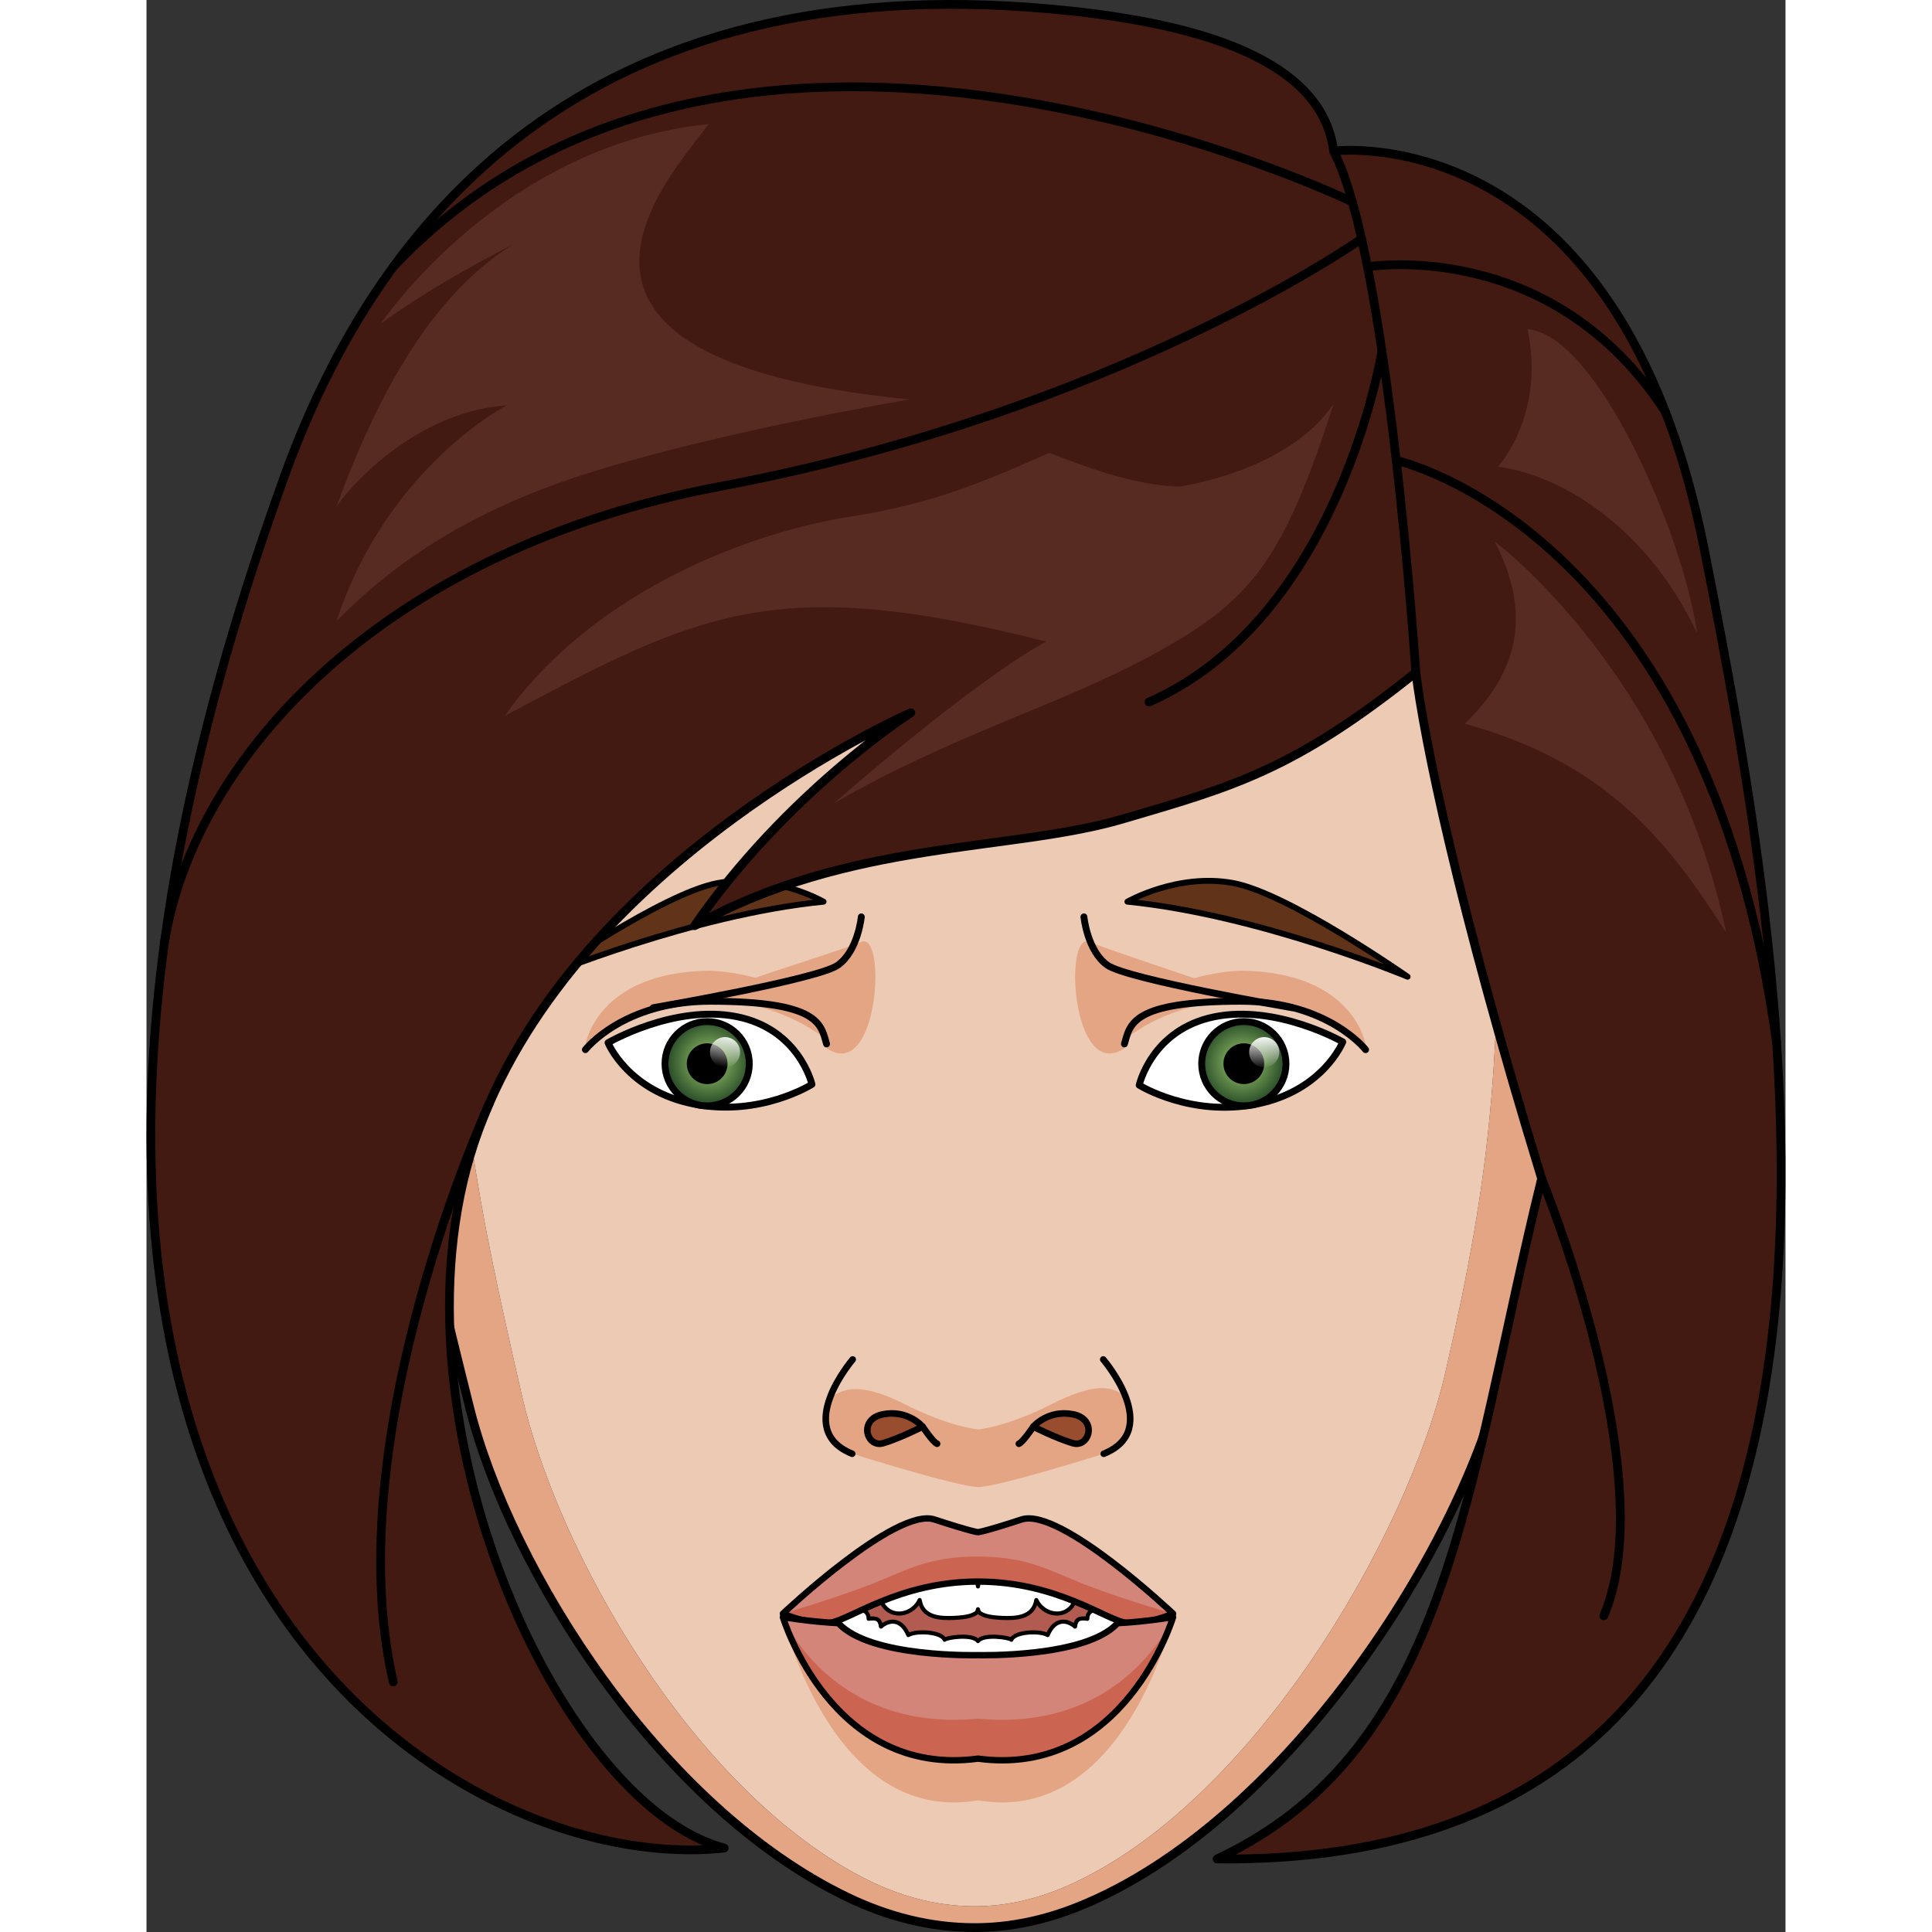 <?xml version="1.0" encoding="utf-8"?>
<!-- Created by: Science Figures, www.sciencefigures.org, Generator: Science Figures Editor -->
<!DOCTYPE svg PUBLIC "-//W3C//DTD SVG 1.1//EN" "http://www.w3.org/Graphics/SVG/1.1/DTD/svg11.dtd">
<svg version="1.1" id="Layer_1" xmlns="http://www.w3.org/2000/svg" xmlns:xlink="http://www.w3.org/1999/xlink" 
	 width="800px" height="800px" viewBox="0 0 395.996 466.786" enable-background="new 0 0 395.996 466.786"
	 xml:space="preserve">
<rect x="0" y="0" width="395.996" height="466.786" fill="#333333" stroke="none"/>
<g>
	<g>
		<g>
			<path fill="#E3A583" d="M59.767,236.813c0,0-6.137-20.925-20.424-16.248c-9.946,3.256,1.233,22.001,1.233,40.732
				c0,18.732,7.96,61.266,19.19,66.524c11.072,5.187,17.839,0.351,17.839,0.351"/>
			
				<path fill="none" stroke="#000000" stroke-width="1.424" stroke-linecap="round" stroke-linejoin="round" stroke-miterlimit="10" d="
				M59.767,236.813c0,0-6.137-20.925-20.424-16.248c-9.946,3.256,1.233,22.001,1.233,40.732c0,18.732,7.96,61.266,19.19,66.524
				c11.072,5.187,17.839,0.351,17.839,0.351"/>
			
				<path fill="none" stroke="#000000" stroke-width="1.424" stroke-linecap="round" stroke-linejoin="round" stroke-miterlimit="10" d="
				M38.683,230.968c0,0,10.73-1.863,14.848,25.361c0.602,3.982,1.83,7.953,1.918,12.132c0.466,22.122-2.893,23.519,1.465,28.876
				c4.357,5.355,5.656,11.643,0,5.588"/>
			
				<path fill="none" stroke="#000000" stroke-width="1.424" stroke-linecap="round" stroke-linejoin="round" stroke-miterlimit="10" d="
				M52.923,254.353c0,0-5.16,3.697-7.022,14.108"/>
		</g>
		<g>
			<path fill="#E3A583" d="M342.013,236.813c0,0,6.137-20.925,20.424-16.248c9.945,3.256-1.232,22.001-1.232,40.732
				c0,18.732-6.539,60.348-19.191,66.524c-11.145,5.441-16.299,0.741-16.299,0.741"/>
			
				<path fill="none" stroke="#000000" stroke-width="1.424" stroke-linecap="round" stroke-linejoin="round" stroke-miterlimit="10" d="
				M342.013,236.813c0,0,6.137-20.925,20.424-16.248c9.945,3.256-1.232,22.001-1.232,40.732c0,18.732-6.539,60.348-19.191,66.524
				c-11.145,5.441-16.299,0.741-16.299,0.741"/>
			
				<path fill="none" stroke="#000000" stroke-width="1.424" stroke-linecap="round" stroke-linejoin="round" stroke-miterlimit="10" d="
				M363.097,230.968c0,0-10.73-1.863-14.848,25.361c-0.602,3.982-1.83,7.953-1.918,12.132c-0.465,22.122,2.893,23.519-1.465,28.876
				c-4.357,5.355-5.656,11.643,0,5.588"/>
			
				<path fill="none" stroke="#000000" stroke-width="1.424" stroke-linecap="round" stroke-linejoin="round" stroke-miterlimit="10" d="
				M348.856,254.353c0,0,5.16,3.697,7.023,14.108"/>
		</g>
		<path fill="#EDCAB4" d="M200.118,460.569c7.742,0,15.297-1.808,22.592-5.047c44.248-19.637,82.039-84.086,91.227-124.44
			c10.699-47.015,14.598-76.993,11.623-149.474c-2.975-72.474-68.145-131.892-124.021-131.892h-2.846
			c-55.879,0-121.051,59.418-124.022,131.892c-2.972,72.48,5.209,108.055,15.912,155.069c8.81,38.706,41.272,95.161,81.917,116.643
			C181.22,457.929,190.458,460.569,200.118,460.569z"/>
		<path fill="#E3A583" d="M139.968,239.62c-8.459,1.047,26.58-9.447,32.758-12.059s4.191,33.994-8.328,25.766
			C164.397,253.327,165.468,236.466,139.968,239.62z"/>
		<path fill="#E3A583" d="M260.966,239.62c8.445,1.82-26.914-9.447-33.17-12.059c-6.254-2.611-4.242,33.994,8.434,25.766
			C236.229,253.327,240.101,235.126,260.966,239.62z"/>
		<path fill="#E3A583" d="M339.884,182.608c-3.314-73.538-75.936-133.826-138.201-133.826h-3.172
			c-62.27,0-134.893,60.289-138.204,133.826c-3.312,73.543,5.802,109.641,17.729,157.344c9.817,39.273,45.993,96.621,91.285,118.418
			c9.717,4.677,20.01,7.355,30.775,7.355c8.627,0,17.047-1.834,25.178-5.121c49.309-19.924,91.42-85.384,101.658-126.33
			C338.854,286.571,343.198,256.151,339.884,182.608z M313.937,331.082c-9.188,40.354-46.979,104.804-91.227,124.44
			c-7.295,3.239-14.85,5.047-22.592,5.047c-9.66,0-18.898-2.641-27.619-7.249c-40.645-21.481-73.107-77.937-81.917-116.643
			c-10.703-47.015-18.884-82.589-15.912-155.069c2.972-72.474,68.144-131.892,124.022-131.892h2.846
			c55.877,0,121.047,59.418,124.021,131.892C328.534,254.089,324.636,284.067,313.937,331.082z"/>
		<path fill="none" stroke="#000000" stroke-width="2.121" stroke-miterlimit="10" d="M200.097,465.726
			c8.627,0,17.047-1.834,25.178-5.121c49.309-19.924,91.42-85.384,101.658-126.33c11.922-47.703,16.266-78.123,12.951-151.666
			c-3.314-73.538-75.936-133.826-138.201-133.826h-3.172c-62.27,0-134.893,60.289-138.204,133.826
			c-3.312,73.543,5.802,109.641,17.729,157.344c9.817,39.273,45.993,96.621,91.285,118.418
			C179.038,463.047,189.331,465.726,200.097,465.726z"/>
		<g>
			<g>
				<path fill="#E3A583" d="M236.622,337.622c-3.24-2.982-7.686-3.57-18.219,1.772c-10.533,5.344-17.469,5.966-17.469,5.966
					s-6.932-0.622-17.465-5.966c-10.533-5.343-15.229-4.301-18.471-1.319c-2.875,8.947,5.48,13.141,5.48,13.141
					s25.633,8.061,30.455,8.061s30.455-8.061,30.455-8.061S239.497,346.569,236.622,337.622z"/>
				<path fill="#994D2F" d="M187.556,344.703c0,0-3.494-4.16-9.557-2.994c-6.059,1.164-3.961,8.156,0,6.991
					C181.964,347.535,187.556,344.703,187.556,344.703z"/>
				<path fill="#994D2F" d="M214.312,344.703c0,0,3.496-4.16,9.557-2.994c6.059,1.164,3.965,8.156,0,6.991
					C219.905,347.535,214.312,344.703,214.312,344.703z"/>
				
					<path fill="none" stroke="#000000" stroke-width="1.591" stroke-linecap="round" stroke-linejoin="round" stroke-miterlimit="10" d="
					M187.515,344.694c0,0-3.5-4.16-9.557-2.994c-6.061,1.166-3.963,8.158,0,6.994C181.919,347.528,187.515,344.694,187.515,344.694z
					"/>
				
					<path fill="none" stroke="#000000" stroke-width="1.591" stroke-linecap="round" stroke-linejoin="round" stroke-miterlimit="10" d="
					M187.515,344.694c0,0,2.561,3.795,3.496,4.127"/>
				
					<path fill="none" stroke="#000000" stroke-width="1.591" stroke-linecap="round" stroke-linejoin="round" stroke-miterlimit="10" d="
					M170.622,328.456c0,0-14.574,16.957-0.123,22.783"/>
				
					<path fill="none" stroke="#000000" stroke-width="1.591" stroke-linecap="round" stroke-linejoin="round" stroke-miterlimit="10" d="
					M214.267,344.694c0,0,3.5-4.16,9.557-2.994c6.059,1.166,3.965,8.158,0,6.994C219.862,347.528,214.267,344.694,214.267,344.694z"
					/>
				
					<path fill="none" stroke="#000000" stroke-width="1.591" stroke-linecap="round" stroke-linejoin="round" stroke-miterlimit="10" d="
					M214.267,344.694c0,0-2.561,3.795-3.496,4.127"/>
				
					<path fill="none" stroke="#000000" stroke-width="1.591" stroke-linecap="round" stroke-linejoin="round" stroke-miterlimit="10" d="
					M231.159,328.456c0,0,14.572,16.957,0.123,22.783"/>
			</g>
			<g>
				<path fill="#E3A583" d="M294.544,252.411c0,0-2.709-17.646-30.135-17.879c0,0-25.139,0.385-29.494,17.879
					C242.401,245.305,267.585,232.443,294.544,252.411z"/>
				<path fill="#FFFFFF" d="M289.026,251.731c0,0-15.957-9.162-31.078-6.059c-15.123,3.104-18.102,16.516-18.102,16.516
					s12.531,7.822,28.541,4.537C284.399,263.439,289.026,251.731,289.026,251.731z"/>
				
					<path fill="none" stroke="#000000" stroke-width="1.66" stroke-linecap="round" stroke-linejoin="round" stroke-miterlimit="10" d="
					M289.026,251.731c0,0-15.957-9.162-31.078-6.059c-15.123,3.104-18.102,16.516-18.102,16.516s12.531,7.822,28.541,4.537
					C284.399,263.439,289.026,251.731,289.026,251.731z"/>
				
					<radialGradient id="SVGID_1_" cx="-819.835" cy="-201.498" r="10.182" gradientTransform="matrix(0.98 -0.201 0.201 0.98 1108.756 289.52)" gradientUnits="userSpaceOnUse">
					<stop  offset="0" style="stop-color:#A3D071"/>
					<stop  offset="1" style="stop-color:#294C28"/>
				</radialGradient>
				<path fill="url(#SVGID_1_)" d="M255.149,259.047c1.131,5.511,6.516,9.058,12.023,7.929c5.51-1.131,9.059-6.513,7.926-12.023
					c-1.129-5.508-6.51-9.058-12.021-7.927C257.571,248.155,254.021,253.538,255.149,259.047z"/>
				
					<path fill="none" stroke="#000000" stroke-width="1.66" stroke-linecap="round" stroke-linejoin="round" stroke-miterlimit="10" d="
					M255.149,259.047c1.131,5.511,6.516,9.058,12.023,7.929c5.51-1.131,9.059-6.513,7.926-12.023
					c-1.129-5.508-6.51-9.058-12.021-7.927C257.571,248.155,254.021,253.538,255.149,259.047z"/>
				<circle cx="265.125" cy="257" r="4.926"/>
				
					<path fill="none" stroke="#000000" stroke-width="1.66" stroke-linecap="round" stroke-linejoin="round" stroke-miterlimit="10" d="
					M236.274,252.224c1.369-4.709,1.627-10.311,28.135-10.311c21.066,0,30.135,11.692,30.135,11.692"/>
				<linearGradient id="SVGID_2_" gradientUnits="userSpaceOnUse" x1="270.052" y1="250.182" x2="270.052" y2="258.357">
					<stop  offset="0" style="stop-color:#FFFFFF"/>
					<stop  offset="1" style="stop-color:#FFFFFF;stop-opacity:0"/>
				</linearGradient>
				<path fill="url(#SVGID_2_)" d="M273.692,254.219c0,2.009-1.631,3.64-3.641,3.64c-2.008,0-3.641-1.631-3.641-3.64
					s1.633-3.64,3.641-3.64C272.062,250.579,273.692,252.21,273.692,254.219z"/>
				<g>
					<path fill="#613318" d="M236.993,217.853c0,0,12.164-6.993,25.568-4.5s42.133,22.628,42.133,22.628
						S268.769,220.998,236.993,217.853z"/>
					
						<path fill="none" stroke="#000000" stroke-width="1.424" stroke-linecap="round" stroke-linejoin="round" stroke-miterlimit="10" d="
						M236.993,217.853c0,0,12.164-6.993,25.568-4.5s42.133,22.628,42.133,22.628S268.769,220.998,236.993,217.853z"/>
				</g>
				<g>
					<path fill="#E3A583" d="M106.039,252.411c0,0,2.708-17.646,30.132-17.879c0,0,25.141,0.385,29.496,17.879
						C158.181,245.305,132.997,232.443,106.039,252.411z"/>
					<path fill="#FFFFFF" d="M111.513,251.935c0,0,15.896-9.293,31.041-6.314c15.15,2.979,18.225,16.364,18.225,16.364
						s-12.465,7.927-28.502,4.773S111.513,251.935,111.513,251.935z"/>
					
						<path fill="none" stroke="#000000" stroke-width="1.66" stroke-linecap="round" stroke-linejoin="round" stroke-miterlimit="10" d="
						M111.513,251.935c0,0,15.896-9.293,31.041-6.314c15.15,2.979,18.225,16.364,18.225,16.364s-12.465,7.927-28.502,4.773
						S111.513,251.935,111.513,251.935z"/>
					
						<radialGradient id="SVGID_3_" cx="2731.426" cy="482.677" r="10.183" gradientTransform="matrix(-0.981 -0.193 -0.193 0.981 2908.64 310.296)" gradientUnits="userSpaceOnUse">
						<stop  offset="0" style="stop-color:#A3D071"/>
						<stop  offset="1" style="stop-color:#294C28"/>
					</radialGradient>
					<circle fill="url(#SVGID_3_)" cx="135.457" cy="257.005" r="10.183"/>
					
						<circle fill="none" stroke="#000000" stroke-width="1.66" stroke-linecap="round" stroke-linejoin="round" stroke-miterlimit="10" cx="135.457" cy="257.005" r="10.183"/>
					<circle cx="135.458" cy="257.006" r="4.926"/>
					
						<path fill="none" stroke="#000000" stroke-width="1.66" stroke-linecap="round" stroke-linejoin="round" stroke-miterlimit="10" d="
						M164.308,252.224c-1.369-4.709-1.627-10.311-28.137-10.311c-21.063,0-30.132,11.692-30.132,11.692"/>
					
						<linearGradient id="SVGID_4_" gradientUnits="userSpaceOnUse" x1="2727.723" y1="475.071" x2="2727.723" y2="483.245" gradientTransform="matrix(-0.981 -0.193 -0.193 0.981 2908.64 310.296)">
						<stop  offset="0" style="stop-color:#FFFFFF"/>
						<stop  offset="1" style="stop-color:#FFFFFF;stop-opacity:0"/>
					</linearGradient>
					<path fill="url(#SVGID_4_)" d="M136.208,253.516c-0.389,1.972,0.896,3.886,2.869,4.273s3.887-0.897,4.273-2.869
						s-0.898-3.886-2.867-4.272C138.509,250.259,136.597,251.544,136.208,253.516z"/>
					<g>
						<path fill="#613318" d="M163.587,217.853c0,0-12.162-6.993-25.566-4.5s-42.133,22.628-42.133,22.628
							S131.813,220.998,163.587,217.853z"/>
						
							<path fill="none" stroke="#000000" stroke-width="1.424" stroke-linecap="round" stroke-linejoin="round" stroke-miterlimit="10" d="
							M163.587,217.853c0,0-12.162-6.993-25.566-4.5s-42.133,22.628-42.133,22.628S131.813,220.998,163.587,217.853z"/>
					</g>
				</g>
				<path fill="#E3A583" d="M234.618,392.603c-7.668,10.887-33.727,9.997-33.727,9.997s-26.053,0.89-33.723-9.997
					c-6.941-0.455-13.412-1.895-13.412-1.895s11.725,50.379,47.135,44.264c35.414,6.115,47.139-44.264,47.139-44.264
					S241.562,392.147,234.618,392.603z"/>
				<g>
					<defs>
						<path id="SVGID_11_" d="M200.808,376.065c0,0-37.406-0.141-37.406,17.206c0,17.345,28.264,23.245,37.404,23.245
							s37.404-5.9,37.404-23.245c0-17.347-37.406-17.206-37.406-17.206H200.808z"/>
					</defs>
					<clipPath id="SVGID_6_">
						<use xlink:href="#SVGID_11_"  overflow="visible"/>
					</clipPath>
					<path clip-path="url(#SVGID_6_)" fill="#B25C51" d="M200.808,376.065c0,0-37.406-0.141-37.406,17.206
						c0,17.345,28.264,23.245,37.404,23.245s37.404-5.9,37.404-23.245c0-17.347-37.406-17.206-37.406-17.206H200.808z"/>
					
						<path clip-path="url(#SVGID_6_)" fill="#FFFFFF" stroke="#000000" stroke-width="0.99" stroke-linecap="round" stroke-linejoin="round" stroke-miterlimit="10" d="
						M238.798,387.856c-2.652-1.701-7.227-0.496-6.443,1.592c0.006-0.033-4.98-1.86-5.039,1.658
						c-1.881-0.252-2.752,0.033-2.979,1.889c-1.908-1.672-4.867-2.068-6.615,2.048c-1.912-1.145-8.021-0.813-8.768,1.133
						c-0.391-0.517-6.693-1.515-8.063,0.327c-1.365-1.842-7.668-0.844-8.059-0.327c-0.74-1.946-6.854-2.279-8.766-1.133
						c-1.754-4.117-4.709-3.72-6.615-2.048c-0.229-1.855-1.1-2.141-2.979-1.889c-0.057-3.518-5.045-1.691-5.037-1.658
						c0.779-2.086-3.795-3.294-6.447-1.592c-4.344,2.767-2.973,14.199-1.857,15.37c1.072,1.188,3.482-4.397,3.514-4.39
						c0,0,0.828,3.809,1.563,5.439c0.723,1.631,1.66-0.834,2.828-3.383c0,0.003,1.572,6.775,3.125,7.184
						c1.518,0.405,3.818-6.45,3.855-6.447c0,0.008,1.225,6.945,3.982,7.208c2.717,0.274,4.574-7.858,4.613-7.863
						c0.002,0.01,0.883,6.442,3.775,6.261c2.887-0.159,4.232-5.637,4.248-5.645c0.01,0.006,1.641,5.311,4.418,5.718
						c2.174,0.325,3.381-2.224,3.838-5.773c0.459,3.549,1.664,6.099,3.842,5.773c2.773-0.405,4.406-5.712,4.418-5.718
						c0.014,0.008,1.361,5.484,4.25,5.646c2.891,0.179,3.775-6.251,3.771-6.262c0.041,0.005,1.896,8.138,4.609,7.863
						c2.756-0.263,3.984-7.2,3.984-7.21c0.037-0.003,2.344,6.854,3.859,6.451c1.553-0.41,3.123-7.182,3.125-7.186
						c1.168,2.552,2.104,5.014,2.83,3.383c0.73-1.631,1.566-5.439,1.566-5.439c0.027-0.005,2.438,5.578,3.506,4.39
						C241.771,402.058,243.144,390.625,238.798,387.856z"/>
					
						<path clip-path="url(#SVGID_6_)" fill="#FFFFFF" stroke="#000000" stroke-width="0.99" stroke-linecap="round" stroke-linejoin="round" stroke-miterlimit="10" d="
						M248.437,375.949c-0.994-0.237-3.152,1.651-3.148,1.655c-0.004,0.002,0.572-2.637-0.314-2.957
						c-0.904-0.333-3.861,4.242-3.85,4.251c0,0,0.828-3.396-0.367-3.673c-1.23-0.301-5.113,4.758-5.09,4.775
						c-0.012,0.008,1.873-6.381-1.639-6.744c-3.57-0.372-8.553,7.658-8.512,7.673c0.008,0.008-0.158-6.57-2.682-6.437
						c-2.525,0.125-6.205,4.764-7.422,7.154c-0.467-3.239-1.662-8.496-6.129-8.822c-5.145-0.325-7.313,6.397-8,8.598
						c-0.162,0.494-0.289,1.146-0.393,1.872c-0.098-0.726-0.229-1.38-0.389-1.872c-0.688-2.2-2.859-8.923-8-8.598
						c-4.467,0.325-5.658,5.583-6.129,8.822c-1.215-2.389-4.896-7.03-7.422-7.154c-2.518-0.133-2.691,6.445-2.682,6.437
						c0.045-0.015-4.939-8.045-8.512-7.673c-3.512,0.363-1.627,6.751-1.635,6.742c0.023-0.017-3.865-5.074-5.09-4.775
						c-1.199,0.279-0.371,3.675-0.371,3.675c0.012-0.009-2.941-4.583-3.848-4.252c-0.889,0.321-0.313,2.96-0.316,2.958
						c0.008-0.003-2.15-1.895-3.148-1.655c-0.99,0.235,0.961,6.501,1.646,7.161c0.703,0.654,2.197,2.235,3.406,1.178
						c0.596,1.318,2.758,3.148,3.84,1.11c0.768,1.188,3.115,5.347,5.949-0.157c2.068,3.877,5.889,5.118,8.809-0.041
						c1.164,6.271,7.807,5.637,9.803,1.376c0.676,4.362,5.078,4.458,8.316,4.32c3.238-0.153,4.379-0.579,5.332-1.183
						c0.195-0.123,0.334-0.449,0.439-0.905c0.107,0.458,0.248,0.782,0.445,0.905c0.951,0.604,2.092,1.029,5.33,1.183
						c3.246,0.14,7.637,0.042,8.322-4.32c1.994,4.259,8.635,4.896,9.797-1.376c2.912,5.159,6.74,3.918,8.809,0.041
						c2.838,5.507,5.18,1.346,5.951,0.158c1.08,2.037,3.244,0.205,3.838-1.111c1.213,1.057,2.709-0.523,3.408-1.178
						C247.476,382.452,249.427,376.186,248.437,375.949z"/>
				</g>
				<path fill="#D48579" d="M211.421,367.117c-9.332,3.058-10.529,3.058-10.529,3.058s-1.193,0-10.527-3.058
					c-9.328-3.058-36.607,22.757-36.607,22.757s6.461,2.779,11.248,2.224c4.785-0.556,16.74-9.977,35.887-9.977
					c19.15,0,31.107,9.421,35.893,9.977s11.246-2.224,11.246-2.224S220.753,364.06,211.421,367.117z"/>
				<path fill="#CB6552" d="M165.005,392.098c4.785-0.556,16.74-9.977,35.887-9.977c19.15,0,31.107,9.421,35.893,9.977
					s11.246-2.224,11.246-2.224s-0.025-0.022-0.037-0.033l-0.137,0.033c0,0-12.932-3.824-21.365-7.134s-13.66-6.675-25.686-6.675
					s-17.25,3.365-25.684,6.675s-21.365,7.134-21.365,7.134S160.218,392.653,165.005,392.098z"/>
				
					<path fill="none" stroke="#000000" stroke-width="1.541" stroke-linecap="round" stroke-linejoin="round" stroke-miterlimit="10" d="
					M211.421,367.117c-9.332,3.058-10.529,3.058-10.529,3.058s-1.193,0-10.527-3.058c-9.328-3.058-36.607,22.757-36.607,22.757
					s6.461,2.779,11.248,2.224c4.785-0.556,16.74-9.977,35.887-9.977c19.15,0,31.107,9.421,35.893,9.977s11.246-2.224,11.246-2.224
					S220.753,364.06,211.421,367.117z"/>
				<path fill="#D48579" d="M234.618,392.171c-7.668,8.41-33.727,7.724-33.727,7.724s-26.053,0.687-33.723-7.724
					c-6.941-0.352-13.412-1.463-13.412-1.463s11.725,38.918,47.135,34.193c35.414,4.725,47.139-34.193,47.139-34.193
					S241.562,391.819,234.618,392.171z"/>
				<path fill="#CB6552" d="M200.892,415.233c-35.41,3.388-47.135-24.525-47.135-24.525s11.725,38.918,47.135,34.193
					c35.414,4.725,47.139-34.193,47.139-34.193S236.306,418.621,200.892,415.233z"/>
				
					<path fill="none" stroke="#000000" stroke-width="1.541" stroke-linecap="round" stroke-linejoin="round" stroke-miterlimit="10" d="
					M234.618,392.171c-7.668,8.41-33.727,7.724-33.727,7.724s-26.053,0.687-33.723-7.724c-6.941-0.352-13.412-1.463-13.412-1.463
					s11.725,38.918,47.135,34.193c35.414,4.725,47.139-34.193,47.139-34.193S241.562,391.819,234.618,392.171z"/>
			</g>
		</g>
		
			<path fill="none" stroke="#000000" stroke-width="1.66" stroke-linecap="round" stroke-linejoin="round" stroke-miterlimit="10" d="
			M276.767,243.472c0,0-39.703-6.838-44.586-10.266c-4.883-3.426-5.691-11.684-5.691-11.684"/>
		
			<path fill="none" stroke="#000000" stroke-width="1.66" stroke-linecap="round" stroke-linejoin="round" stroke-miterlimit="10" d="
			M122.427,243.472c0,0,39.703-6.838,44.586-10.266c4.883-3.426,5.691-11.684,5.691-11.684"/>
	</g>
	<g>
		<path fill="#421A12" d="M286.819,36.495c0,0,68.725-8.916,89.529,96.128c20.957,105.796,59.043,318.436-117.689,316.515
			c56.543-26.505,60.174-90.417,78.422-164.377c-20.537-67.059-28.426-106.506-30.398-122.285
			c-29.586,23.668-44.211,27.594-71.006,35.455c-26.791,7.86-66.092,5.001-103.25,25.723c22.15-32.152,52.232-51.447,52.232-51.447
			s-80.105,35.015-104.397,100.756c-24.294,65.74,18.582,162.719,59.313,173.539C74.95,453.622-59.87,375.429,32.318,117.874
			C56.855,47.323,111.669-9.262,223.331,2.652C253.212,5.84,284.011,14.02,286.819,36.495z"/>
		
			<path fill="none" stroke="#000000" stroke-width="2.121" stroke-linecap="round" stroke-linejoin="round" stroke-miterlimit="10" d="
			M286.819,36.495c0,0,68.725-8.916,89.529,96.128c20.957,105.796,59.043,318.436-117.689,316.515
			c56.543-26.505,60.174-90.417,78.422-164.377c-20.537-67.059-28.426-106.506-30.398-122.285
			c-29.586,23.668-44.211,27.594-71.006,35.455c-26.791,7.86-66.092,5.001-103.25,25.723c22.15-32.152,52.232-51.447,52.232-51.447
			s-80.105,35.015-104.397,100.756c-24.294,65.74,18.582,162.719,59.313,173.539C74.95,453.622-59.87,375.429,32.318,117.874
			C56.855,47.323,111.669-9.262,223.331,2.652C253.212,5.84,284.011,14.02,286.819,36.495z"/>
	</g>
	
		<path fill="none" stroke="#000000" stroke-width="2.121" stroke-linecap="round" stroke-linejoin="round" stroke-miterlimit="10" d="
		M306.683,162.476c0,0-6.695-100.604-19.863-125.981"/>
	
		<path fill="none" stroke="#000000" stroke-width="2.121" stroke-linecap="round" stroke-linejoin="round" stroke-miterlimit="10" d="
		M337.081,284.761c0,0,29.477,71.957,15.016,105.623"/>
	
		<path fill="none" stroke="#000000" stroke-width="2.121" stroke-linecap="round" stroke-linejoin="round" stroke-miterlimit="10" d="
		M82.86,266.524c0,0-36.96,80.35-23.24,139.83"/>
	
		<path fill="none" stroke="#000000" stroke-width="2.121" stroke-linecap="round" stroke-linejoin="round" stroke-miterlimit="10" d="
		M298.489,84.791c0,0-10.17,64.493-56.279,84.834"/>
	
		<path fill="none" stroke="#000000" stroke-width="2.121" stroke-linecap="round" stroke-linejoin="round" stroke-miterlimit="10" d="
		M293.575,57.698c0,0-59.182,41.788-155.094,59.851C57.532,132.793,11.694,182.502,4.356,227.598"/>
	
		<path fill="none" stroke="#000000" stroke-width="2.121" stroke-linecap="round" stroke-linejoin="round" stroke-miterlimit="10" d="
		M291.337,48.782c0,0-148.629-71.994-231.717,15.685"/>
	
		<path fill="none" stroke="#000000" stroke-width="2.121" stroke-linecap="round" stroke-linejoin="round" stroke-miterlimit="10" d="
		M295.007,64.467c0,0,44.357-7.48,71.971,35.019"/>
	
		<path fill="none" stroke="#000000" stroke-width="2.121" stroke-linecap="round" stroke-linejoin="round" stroke-miterlimit="10" d="
		M301.95,111.249c0,0,74.752,16.202,91.896,140.695"/>
	<path fill="#572A22" d="M184.345,96.514c0,0-48.918,8.241-80.827,18.838S54.926,140.96,45.9,150.085
		c9.813-30.023,31.007-46.507,41.015-52.1c-19.427,1.178-35.521,16.484-41.015,24.431c14.524-40.031,30.124-55.338,42.486-63.285
		C67.193,70.022,56.567,78.264,56.567,78.264s28.936-43.27,79.24-48.273C126.063,43.236,84.854,86.707,184.345,96.514z"/>
	<path fill="#572A22" d="M249.534,117.565c-11.322-0.253-24.424-5.454-31.416-8.157c-16.676,7.42-28.811,12.394-47.83,15.368
		c-27.729,4.335-64.01,20.047-83.748,48.205c46.805-24.848,64.994-34.695,130.824-17.972c-18.592,10.173-51.234,39.05-51.234,39.05
		c29.479-16.983,55.037-23.745,77.879-36.36c22.842-12.616,30.643-22.243,42.811-60.127C275.71,114,249.534,117.565,249.534,117.565
		z"/>
	<path fill="#572A22" d="M325.714,130.806c0,0,42.713,31.686,55.951,94.523c-14.688-23.124-29.568-41.206-63.156-50.469
		C329.587,164.151,335.868,150.338,325.714,130.806z"/>
	<path fill="#572A22" d="M326.526,112.751c0,0,11.561-12.556,7.131-33.236c16.938,1.384,37.666,49.854,40.99,73.488
		C362.091,126.415,340.815,114.598,326.526,112.751z"/>
</g>
</svg>